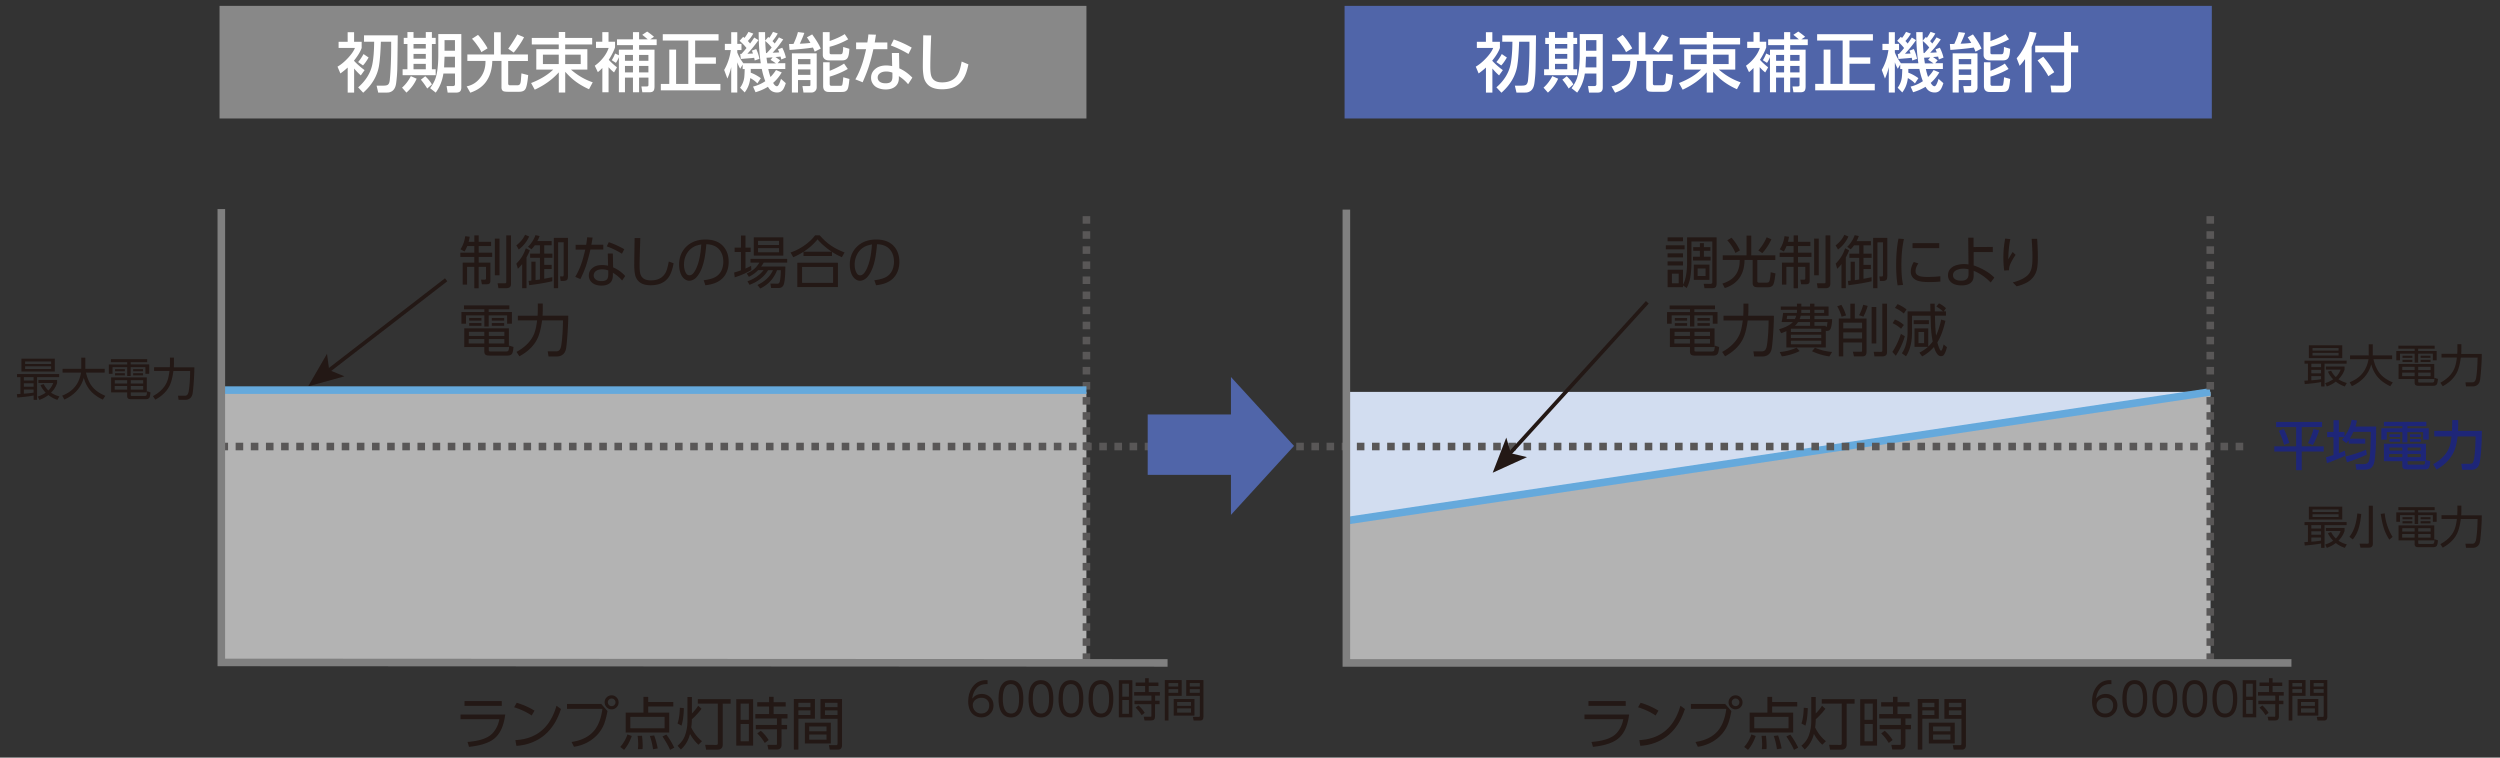<svg xmlns="http://www.w3.org/2000/svg" id="a" viewBox="0 0 660 200"><rect x="0" y="0" width="660" height="200" fill="#333333" stroke="none"/><defs><style>.c{stroke:gray}.c,.d,.e{stroke-width:2px}.c,.d,.e,.g{fill:none}.d{stroke-dasharray:1.99 1.99;stroke:#595757}.e{stroke:#65a9dc}.h{fill:#b3b3b3}.i{fill:#231815}.j{fill:#fff}.k{fill:#1e2678}.l{fill:#5065a9}.g{stroke:#231815}</style></defs><path d="M58.29 103.46h228.52v71.02H58.29z" class="h"/><path d="M354.99 103.46h228.53v71.02H354.99z" style="fill:#d2ddf0"/><path d="m354.99 137.54 228.52-34.08v71.02H354.99v-36.94z" class="h"/><path d="m583.51 103.46-228.52 34.08" class="e"/><path d="M583.51 174.48V55.34M286.82 174.48V55.34" class="d"/><path d="M592.21 117.88H58.26" style="stroke-dasharray:2 2;stroke:#595757;fill:none;stroke-width:2px"/><path d="M121.57 188.63h11.81c-.39 3.16-1.46 5.36-3.22 6.61-1.39.99-3.5 1.63-6.34 1.93l-.39-1.3c2.58-.2 4.51-.73 5.79-1.6.74-.5 1.36-1.24 1.87-2.2.35-.65.59-1.39.74-2.2h-10.25v-1.25Zm1.06-3.54h9.84v1.26h-9.84v-1.26ZM136.42 185.53c1.74.52 3.31 1.22 4.69 2.09l-.75 1.27c-1.32-.89-2.86-1.62-4.63-2.17l.68-1.19Zm-.1 11.36-.26-1.5c2.8-.15 5.1-.98 6.91-2.5 1.42-1.19 2.54-2.81 3.37-4.88.18-.45.37-1.02.58-1.7l1.18.87c-.44 1.29-.91 2.38-1.4 3.25-1.64 2.93-4 4.89-7.09 5.87-1.03.33-2.12.53-3.28.6ZM149.69 185.83h9.03l1.66 1.89c-.24 1.28-.5 2.32-.79 3.13a9.067 9.067 0 0 1-2.64 3.85c-1.49 1.3-3.3 2.12-5.42 2.45l-.64-1.27c2.68-.4 4.68-1.42 6.01-3.05 1.12-1.39 1.83-3.29 2.13-5.69h-9.34v-1.3Zm11.81-2.26c.52 0 .97.21 1.34.62.31.35.47.76.47 1.23 0 .55-.2 1-.61 1.37-.35.32-.76.48-1.23.48-.55 0-1.01-.21-1.37-.62-.32-.35-.48-.77-.48-1.25 0-.53.2-.98.61-1.36.35-.32.77-.48 1.27-.48Zm-.04.84c-.29 0-.53.11-.73.33-.18.19-.26.42-.26.67 0 .3.11.55.34.75.19.17.42.26.67.26.3 0 .55-.11.75-.33.17-.2.26-.42.26-.68 0-.29-.11-.54-.33-.74-.19-.17-.42-.26-.69-.26ZM164.76 197.97l-1.02-.78a9.35 9.35 0 0 0 1.9-3.3l1.15.4c-.51 1.49-1.19 2.72-2.04 3.68Zm12.99-12.64v1.17h-6.62v1.63h5.55v5.26h-11.5v-5.26h4.69v-4.16h1.26v1.35h6.62Zm-2.3 3.92h-9.04v3.02h9.04v-3.02Zm-5.82 8.51-1.22.03c.04-.45.07-.89.07-1.3 0-.7-.05-1.45-.15-2.23l1.16-.02c.12.99.18 1.89.18 2.71 0 .23-.01.5-.04.81Zm4.01-.17-1.24.21c-.16-1.2-.44-2.37-.84-3.51l1.15-.13c.4 1.09.71 2.23.93 3.44Zm4.37-.21-1.11.59c-.43-1-1.1-2.18-2.01-3.54l1.04-.5c.8 1.07 1.49 2.23 2.08 3.46ZM180.54 186.95c-.05 1.98-.26 3.52-.63 4.62l-1.05-.58c.37-.97.57-2.35.62-4.14l1.06.09Zm2.11 2.92v.09c0 .64-.06 1.33-.16 2.07.25.58.62 1.2 1.11 1.85.54.72 1.12 1.31 1.73 1.79l-.94.94c-.88-.8-1.62-1.75-2.22-2.86-.42 1.7-1.23 3.08-2.43 4.12l-.86-1c.93-.78 1.57-1.66 1.93-2.63.45-1.23.67-2.51.67-3.84V184h1.18v4.37c.69-.7 1.24-1.39 1.66-2.05l.89.8c-.3.42-.72.92-1.25 1.49-.52.56-.95.99-1.3 1.27Zm10.24-5.29v1.18h-2.09v10.81c0 .48-.14.83-.42 1.05-.24.19-.54.29-.91.29h-3.06l-.25-1.28 2.84.03c.2 0 .33-.03.4-.09.07-.05.1-.19.1-.42v-10.4h-5.28v-1.18h8.66ZM194.37 184.59h4.46v12.25h-4.46v-12.25Zm3.33 1.16h-2.18v4.27h2.18v-4.27Zm0 5.38h-2.18v4.56h2.18v-4.56Zm8.63 1.39v4.09c0 .84-.42 1.27-1.25 1.27h-2.23l-.25-1.23h2.12c.12.01.21 0 .26-.01.09-.03.13-.12.13-.27v-3.85h-5.59v-1.13h5.59v-1.71h-5.71v-1.16h3.63v-2h-3.12v-1.14h3.12v-1.42h1.2v1.42h3.19v1.14h-3.19v2h3.67v1.16h-1.57v1.71h1.46v1.13h-1.46Zm-5.48.4c.82.71 1.51 1.52 2.08 2.45l-1.02.77c-.39-.61-.71-1.08-.98-1.41-.22-.28-.56-.65-1.01-1.11l.93-.7ZM209.57 184.54h5.57v5.21h-4.36v8.14h-1.21v-13.36Zm4.39 1h-3.19v1.14h3.19v-1.14Zm0 2.01h-3.19v1.21h3.19v-1.21Zm5.38 3.24v5.48h-6.85v-5.48h6.85Zm-1.14.99h-4.57v1.28h4.57v-1.28Zm0 2.13h-4.57v1.37h4.57v-1.37Zm4.1-9.37v12.12c0 .83-.35 1.24-1.05 1.24h-2.2l-.22-1.19h1.85c.13.01.22 0 .27-.03.11-.05.16-.18.16-.38v-6.54h-4.5v-5.21h5.69Zm-1.19 1h-3.32v1.14h3.32v-1.14Zm0 2.01h-3.32v1.21h3.32v-1.21ZM418.28 188.63h11.81c-.39 3.16-1.46 5.36-3.22 6.61-1.39.99-3.5 1.63-6.33 1.93l-.39-1.3c2.58-.2 4.51-.73 5.79-1.6.74-.5 1.36-1.24 1.87-2.2.35-.65.59-1.39.74-2.2H418.3v-1.25Zm1.07-3.54h9.84v1.26h-9.84v-1.26ZM433.13 185.53c1.74.52 3.31 1.22 4.7 2.09l-.75 1.27c-1.32-.89-2.86-1.62-4.63-2.17l.68-1.19Zm-.09 11.36-.26-1.5c2.8-.15 5.11-.98 6.91-2.5 1.42-1.19 2.54-2.81 3.37-4.88.18-.45.37-1.02.58-1.7l1.18.87c-.44 1.29-.91 2.38-1.4 3.25-1.64 2.93-4 4.89-7.09 5.87-1.03.33-2.12.53-3.28.6ZM446.4 185.83h9.03l1.66 1.89c-.24 1.28-.5 2.32-.79 3.13a9.067 9.067 0 0 1-2.64 3.85c-1.49 1.3-3.3 2.12-5.42 2.45l-.64-1.27c2.68-.4 4.68-1.42 6.01-3.05 1.12-1.39 1.83-3.29 2.13-5.69h-9.34v-1.3Zm11.82-2.26c.52 0 .97.21 1.34.62.31.35.47.76.47 1.23 0 .55-.2 1-.61 1.37-.35.32-.76.48-1.23.48-.55 0-1.01-.21-1.37-.62-.32-.35-.48-.77-.48-1.25 0-.53.2-.98.61-1.36.35-.32.77-.48 1.27-.48Zm-.05.84c-.29 0-.53.11-.73.33-.18.19-.26.42-.26.67 0 .3.11.55.34.75.19.17.42.26.67.26.3 0 .55-.11.75-.33.17-.2.26-.42.26-.68 0-.29-.11-.54-.33-.74-.19-.17-.42-.26-.69-.26ZM461.48 197.97l-1.02-.78a9.35 9.35 0 0 0 1.9-3.3l1.15.4c-.51 1.49-1.19 2.72-2.04 3.68Zm12.99-12.64v1.17h-6.62v1.63h5.55v5.26h-11.5v-5.26h4.69v-4.16h1.26v1.35h6.62Zm-2.3 3.92h-9.04v3.02h9.04v-3.02Zm-5.82 8.51-1.22.03c.04-.45.07-.89.07-1.3 0-.7-.05-1.45-.15-2.23l1.16-.02c.12.99.18 1.89.18 2.71 0 .23-.01.5-.04.81Zm4-.17-1.24.21c-.16-1.2-.44-2.37-.84-3.51l1.15-.13c.4 1.09.71 2.23.93 3.44Zm4.37-.21-1.11.59c-.43-1-1.1-2.18-2.01-3.54l1.04-.5c.8 1.07 1.49 2.23 2.08 3.46ZM477.25 186.95c-.05 1.98-.26 3.52-.63 4.62l-1.05-.58c.37-.97.57-2.35.62-4.14l1.06.09Zm2.11 2.92v.09c0 .64-.06 1.33-.16 2.07.25.58.62 1.2 1.11 1.85.54.72 1.12 1.31 1.73 1.79l-.95.94c-.88-.8-1.62-1.75-2.22-2.86-.42 1.7-1.23 3.08-2.43 4.12l-.87-1c.93-.78 1.58-1.66 1.93-2.63.45-1.23.67-2.51.67-3.84V184h1.18v4.37c.69-.7 1.24-1.39 1.66-2.05l.89.8c-.3.42-.72.92-1.25 1.49-.52.56-.95.99-1.3 1.27Zm10.25-5.29v1.18h-2.09v10.81c0 .48-.14.83-.42 1.05-.24.19-.54.29-.91.29h-3.06l-.25-1.28 2.84.03c.2 0 .33-.03.4-.09.07-.05.1-.19.1-.42v-10.4h-5.28v-1.18h8.67ZM491.09 184.59h4.46v12.25h-4.46v-12.25Zm3.32 1.16h-2.18v4.27h2.18v-4.27Zm0 5.38h-2.18v4.56h2.18v-4.56Zm8.63 1.39v4.09c0 .84-.42 1.27-1.25 1.27h-2.23l-.25-1.23h2.12c.12.01.21 0 .26-.01.09-.03.13-.12.13-.27v-3.85h-5.59v-1.13h5.59v-1.71h-5.71v-1.16h3.63v-2h-3.12v-1.14h3.12v-1.42h1.2v1.42h3.19v1.14h-3.19v2h3.67v1.16h-1.57v1.71h1.46v1.13h-1.46Zm-5.47.4c.82.71 1.51 1.52 2.08 2.45l-1.02.77c-.39-.61-.71-1.08-.98-1.41-.22-.28-.56-.65-1.01-1.11l.93-.7ZM506.28 184.54h5.57v5.21h-4.36v8.14h-1.21v-13.36Zm4.4 1h-3.19v1.14h3.19v-1.14Zm0 2.01h-3.19v1.21h3.19v-1.21Zm5.38 3.24v5.48h-6.85v-5.48h6.85Zm-1.15.99h-4.57v1.28h4.57v-1.28Zm0 2.13h-4.57v1.37h4.57v-1.37Zm4.1-9.37v12.12c0 .83-.35 1.24-1.05 1.24h-2.2l-.22-1.19h1.85c.13.01.22 0 .27-.03.11-.05.16-.18.16-.38v-6.54h-4.5v-5.21h5.69Zm-1.19 1h-3.32v1.14h3.32v-1.14Zm0 2.01h-3.32v1.21h3.32v-1.21Z" class="i"/><path d="M57.96 1.55h228.86v29.73H57.96z" style="fill:#888"/><path d="M93.49 18.07v6.38h-1.7v-6.62c-.63.58-1.27 1.1-1.93 1.56l-.76-1.79c.95-.55 1.87-1.32 2.78-2.3.92-.99 1.52-1.87 1.82-2.64h-4.31v-1.63h2.39V8.5h1.7v2.53h2v1.63c-.33.96-1.01 2.08-2.04 3.37.28.31.65.68 1.12 1.11.64.57 1.2 1.03 1.7 1.37l-1.01 1.4c-.73-.65-1.31-1.27-1.77-1.84ZM105 9.31v.41c-.05 4.92-.09 7.89-.13 8.91-.04 1.02-.13 2.14-.29 3.35-.14 1.01-.5 1.71-1.1 2.1-.32.2-.66.32-1.03.35-.22.01-.53.02-.91.02h-1.69l-.43-1.84h1.8c.56 0 .95-.08 1.16-.23.28-.2.46-.62.52-1.25.24-2.39.37-5.43.37-9.11v-1h-2.72c-.09 2.83-.26 4.98-.51 6.45-.46 2.63-1.85 4.97-4.16 7.01l-1.33-1.42c2.04-1.78 3.29-3.81 3.75-6.1.3-1.5.46-3.48.48-5.94H96.1V9.33h8.92Zm-7.69 5.88c-.5.87-.99 1.57-1.48 2.09l-1.29-.9c.49-.55.97-1.26 1.43-2.11l1.34.91ZM110 20.78c-.61 1.39-1.51 2.61-2.7 3.67l-1.16-1.31c.92-.81 1.7-1.83 2.32-3.04l1.54.68Zm-2.44-12.32h1.61v1.53h3.24V8.46h1.61v1.53h1v1.62h-1v6.68h1v1.57h-8.73v-1.57h1.27v-6.68h-.97V9.99h.97V8.46Zm4.85 3.15h-3.24v1.2h3.24v-1.2Zm0 2.63h-3.24v1.26h3.24v-1.26Zm0 2.63h-3.24v1.42h3.24v-1.42Zm-.15 3.26c.78.72 1.37 1.44 1.76 2.16l-1.24 1.08c-.16-.28-.42-.67-.77-1.17-.37-.51-.67-.9-.91-1.16l1.16-.9Zm7.85-.72h-3.05c-.3 1.95-.98 3.63-2.03 5.04l-1.48-1.16c.66-.94 1.13-1.77 1.39-2.51.51-1.48.77-3.57.77-6.26V8.99h6.08v14.09c0 .48-.11.83-.33 1.05-.21.21-.58.32-1.11.32h-2.17l-.28-1.73h1.68c.36 0 .54-.17.54-.51V19.4Zm0-4.43h-2.75l-.12 2.81h2.87v-2.81Zm0-4.38h-2.75v2.79h2.75V10.6ZM123.4 14.37h7.03V8.52h1.77v5.85h7.17v1.73h-5.21v5.92c0 .33.15.49.45.49h2.03a.8.8 0 0 0 .54-.2c.2-.19.32-.66.36-1.42 0-.1.04-.49.09-1.18.01-.08.02-.19.03-.34l1.78.46c-.17 1.93-.41 3.16-.74 3.69-.29.48-.85.71-1.69.71h-2.86c-.69 0-1.14-.07-1.34-.2-.28-.18-.42-.51-.42-.99v-6.95h-2.42c-.07 2.05-.54 3.78-1.44 5.17-.92 1.46-2.38 2.53-4.37 3.21l-.95-1.67c1.29-.27 2.35-.87 3.2-1.81 1.17-1.29 1.76-2.87 1.76-4.74v-.17h-4.79v-1.73Zm1.2-4.13 1.59-1.03c.4.41.87.99 1.39 1.73.56.8.94 1.41 1.13 1.83l-1.64.99c-.15-.41-.5-.99-1.03-1.73-.54-.77-1.02-1.37-1.44-1.79Zm11.96-1.16 1.78.74c-.26.56-.67 1.26-1.23 2.08-.58.86-1.08 1.52-1.5 1.98l-1.44-1.01c.98-1.4 1.78-2.66 2.4-3.78ZM146.03 18.38h-4.45v-5.4h5.93v-1.25h-7.12v-1.72h7.12V8.45h1.7v1.56h7.13v1.72h-7.13v1.25h5.85v5.4h-4.32c1.76 1.53 3.67 2.65 5.74 3.35l-.98 1.83c-1.44-.65-2.71-1.4-3.79-2.24-.84-.65-1.67-1.44-2.49-2.37v5.48h-1.7V19.1c-1.67 1.87-3.78 3.4-6.35 4.58l-.96-1.76c2.44-.95 4.39-2.14 5.84-3.55Zm1.48-3.95h-4.18v2.49h4.18v-2.49Zm5.8 0h-4.1v2.49h4.1v-2.49ZM160.66 17.74v6.62h-1.64v-6.41c-.37.39-.76.76-1.19 1.1l-.81-1.7c.84-.59 1.59-1.3 2.24-2.13.66-.84 1.14-1.69 1.42-2.57h-3.34v-1.64h1.67V8.49h1.64v2.52h1.72v1.51c-.32.94-.87 2.03-1.65 3.27.59.66 1.31 1.32 2.16 1.98l-.77 1.35c-.48-.37-.97-.83-1.45-1.38Zm2.72-3.13v-1.49h3.72v-1.2h-4.21v-1.54h4.21v-1.9h1.62v1.9h2.27c-.55-.48-1.03-.87-1.44-1.19l1.3-.86c.73.5 1.33.96 1.81 1.39l-.99.66h1.69v1.54h-4.64v1.2h4.07v9.7c0 .59-.1.99-.3 1.2-.2.23-.55.34-1.03.34h-1.89l-.24-1.54h1.34c.22 0 .35-.03.42-.09s.1-.18.1-.35v-1.9h-2.47v3.88h-1.62v-3.88h-2.11v3.88h-1.61v-9.27c-.21.55-.47 1.06-.78 1.51l-1.1-.71c.33-.49.62-1.08.89-1.77l1 .48Zm3.72-.11h-2.11v1.56h2.11V14.5Zm0 2.91h-2.11v1.7h2.11v-1.7Zm4.08-2.91h-2.47v1.56h2.47V14.5Zm0 2.91h-2.47v1.7h2.47v-1.7ZM174.97 9.03h14.73v1.67h-6.18v4.46H189v1.67h-5.48v5.32h6.67v1.69h-15.73v-1.69h2.23v-9.06h1.8v9.06h3.22V10.7h-6.74V9.03ZM198.07 20.65c-.04.34-.1.65-.16.93a7.016 7.016 0 0 1-1.31 2.82l-1.22-1.24a5.7 5.7 0 0 0 1.1-2.71c.06-.53.1-1.26.12-2.22h-.54v-1.18l-.64 1.1c-.33-.58-.59-1.15-.78-1.7v7.98h-1.6v-6.72c-.22 1.02-.56 2.03-1.01 3.03l-.85-2.27c.91-1.59 1.5-3.34 1.76-5.25h-1.58v-1.64h1.68V8.5h1.6v3.08h1.11v1.64h-1.11v.62c.35.95.89 1.9 1.61 2.87h4.6c-.37-2.41-.56-5.15-.56-8.22h1.69c0 .73.02 1.47.03 2.23l.81-.96c.1.09.2.17.27.24.36-.51.69-1.04.98-1.59l1.26.43c-.38.69-.84 1.36-1.39 2.01.2.2.39.42.58.64.45-.6.82-1.14 1.12-1.62l1.13.54c-.77 1.1-1.31 1.83-1.62 2.19-.08.1-.28.32-.59.66-.13.15-.33.37-.59.67l.23-.02c.65-.02 1.15-.05 1.51-.08-.09-.25-.2-.53-.33-.81l1.14-.42c.44.86.76 1.73.96 2.61l-1.22.49c-.09-.35-.15-.61-.2-.77-.19.03-.64.07-1.35.13.24.14.66.43 1.24.86l-.66.77h2.03v1.52h-4.49c.15.76.35 1.46.58 2.11.55-.55 1.03-1.16 1.46-1.83l1.51.63c-.63 1.08-1.39 2-2.27 2.76.34.59.67.89 1 .89s.69-.65 1.07-1.95l1.27 1.13c-.18.59-.37 1.08-.58 1.45-.37.68-.94 1.02-1.69 1.02-.86 0-1.54-.3-2.03-.9a4.56 4.56 0 0 1-.41-.61c-1.02.62-2.11 1.1-3.28 1.44l-.66-1.49c1.17-.28 2.25-.76 3.24-1.43-.36-.89-.67-1.97-.93-3.23h-2.91v.99c.93.34 1.81.83 2.66 1.45l-.92 1.39c-.45-.51-1.08-.99-1.87-1.42Zm-.99-7.97c-.53-.68-1.14-1.31-1.83-1.9l.95-1.05c.13.1.25.2.35.27.37-.46.71-.99 1.05-1.59l1.27.46c-.42.74-.9 1.39-1.44 1.95.23.23.42.46.59.68.4-.54.77-1.07 1.1-1.59l1.11.68c-.8 1.17-1.77 2.37-2.92 3.6.65-.02 1.14-.04 1.48-.06-.08-.24-.18-.49-.3-.76l1.15-.42c.37.74.65 1.6.86 2.58l-1.26.44c-.04-.24-.08-.48-.13-.72-.34.05-.84.1-1.52.15-.64.05-1.3.11-2 .17l-.18-1.34h.33c.52-.56.97-1.08 1.35-1.56Zm5.36 1.32c.45-.47.88-.95 1.28-1.45-.4-.53-.96-1.11-1.69-1.73.02 1.01.09 2.08.2 3.19h.22Zm2.38 2.72c-.58-.42-1.05-.72-1.41-.91l.56-.67-.66.05-.66.04c-.12 0-.21.01-.29.02.07.58.14 1.07.21 1.48h2.27ZM214.61 12.55c-.59.1-1.46.21-2.61.33-1.48.15-2.66.25-3.56.3l-.13-1.56h.35l.75-.02h.07c.58-1.24.97-2.29 1.17-3.14l1.7.22c-.2.6-.53 1.4-.98 2.38l-.22.48c.95-.03 1.88-.1 2.8-.21-.25-.45-.56-.94-.93-1.47l1.39-.78c1.12 1.53 1.87 2.78 2.26 3.75l-1.59.81c-.11-.31-.27-.68-.47-1.1Zm-5.55 1.53h6.55v8.94c0 .43-.14.77-.41 1.02-.26.25-.56.38-.9.38h-2.19l-.26-1.69h1.74c.24 0 .36-.1.36-.29v-1.31h-3.28v3.29h-1.61V14.08Zm4.89 1.51h-3.28v1.38h3.28v-1.38Zm0 2.73h-3.28v1.45h3.28v-1.45Zm5.08-9.86v2.37c1.72-.61 3.05-1.22 3.98-1.83l.92 1.38c-1.63.9-3.27 1.56-4.91 1.98v1.57c0 .27.15.4.46.4h2.35c.25 0 .43-.06.51-.18.15-.2.24-.79.26-1.75l1.63.49c-.05 1.11-.19 1.87-.41 2.29-.26.5-.74.76-1.43.76h-3.56c-.48 0-.86-.11-1.13-.34-.32-.27-.48-.64-.48-1.1V8.49h1.8Zm-1.73 7.97h1.73v2.27c.49-.19 1.12-.46 1.87-.83.8-.39 1.44-.75 1.93-1.09l.99 1.43c-1.39.8-2.98 1.48-4.78 2.03v1.91c0 .34.16.51.47.51h2.32c.23 0 .38-.05.46-.14.12-.14.22-.79.32-1.94l.02-.19 1.62.46c-.12 1.29-.26 2.16-.43 2.58-.14.34-.39.59-.74.73-.2.08-.51.12-.93.12h-3.36c-.98 0-1.48-.52-1.48-1.56v-6.3ZM230.92 11.21h3.34v1.78h-3.69a52.67 52.67 0 0 1-1.11 4.26c-.33 1.11-.9 2.6-1.72 4.47l-1.93-.77c.76-1.31 1.41-2.81 1.94-4.49.25-.79.55-1.95.9-3.47h-2.64v-1.78h2.97c.13-.77.22-1.48.27-2.12l2 .07c-.13.88-.24 1.56-.32 2.04Zm6.43 2.77.07 4.06c1.25.56 2.39 1.38 3.44 2.46l-1.12 1.74c-.68-.83-1.49-1.54-2.44-2.14v.54c0 .96-.33 1.7-.97 2.22-.62.5-1.45.76-2.5.76-.79 0-1.5-.14-2.13-.43-.52-.23-.94-.58-1.25-1.04-.33-.48-.49-1.01-.49-1.61 0-1.06.47-1.91 1.4-2.56.68-.46 1.55-.7 2.62-.7.48 0 .99.06 1.55.17l-.08-3.46h1.89Zm-1.76 5.2c-.53-.2-1.07-.3-1.61-.3-.84 0-1.47.22-1.9.66-.25.25-.37.57-.37.94s.13.69.38.95c.37.38.95.56 1.73.56s1.25-.19 1.51-.57c.18-.25.27-.65.27-1.2v-1.04Zm5.1-6.62-.85 1.69c-1.57-.94-3.13-1.68-4.67-2.24l.79-1.59c1.59.55 3.17 1.26 4.74 2.15ZM243.72 9.33l2.11.02c-.15 3.64-.23 6.41-.23 8.31 0 1.16.1 1.99.29 2.5.39 1.06 1.33 1.59 2.81 1.59 2.12 0 3.58-.84 4.37-2.52.29-.61.56-1.61.81-2.98l1.78.74c-.33 1.7-.8 3.01-1.41 3.94-.58.87-1.28 1.51-2.1 1.93-.94.48-2.09.71-3.47.71-1.8 0-3.11-.47-3.92-1.42-.46-.54-.77-1.17-.9-1.88-.15-.8-.23-1.69-.23-2.67 0-.87.02-2.39.05-4.55.02-.76.03-2 .05-3.72Z" class="j"/><path d="M354.97 1.55h228.95v29.73H354.97z" class="l"/><path d="M393.99 18.07v6.38h-1.7v-6.62c-.63.58-1.27 1.1-1.93 1.56l-.76-1.79c.95-.55 1.87-1.32 2.78-2.3.92-.99 1.52-1.87 1.82-2.64h-4.31v-1.63h2.39V8.5h1.7v2.53h2v1.63c-.33.96-1.01 2.08-2.04 3.37.28.31.65.68 1.12 1.11.64.57 1.2 1.03 1.7 1.37l-1.01 1.4c-.72-.65-1.31-1.27-1.77-1.84Zm11.51-8.76v.41c-.05 4.92-.09 7.89-.13 8.91-.04 1.02-.13 2.14-.29 3.35-.14 1.01-.5 1.71-1.1 2.1-.32.2-.66.32-1.03.35-.22.01-.53.02-.91.02h-1.69l-.43-1.84h1.8c.56 0 .95-.08 1.16-.23.28-.2.46-.62.52-1.25.24-2.39.37-5.43.37-9.11v-1h-2.72c-.09 2.83-.26 4.98-.51 6.45-.46 2.63-1.85 4.97-4.16 7.01l-1.33-1.42c2.04-1.78 3.29-3.81 3.75-6.1.3-1.5.46-3.48.48-5.94h-2.68V9.33h8.92Zm-7.69 5.88c-.5.87-.99 1.57-1.48 2.09l-1.29-.9c.49-.55.97-1.26 1.43-2.11l1.34.91ZM411.35 20.78c-.61 1.39-1.51 2.61-2.7 3.67l-1.16-1.31c.92-.81 1.7-1.83 2.32-3.04l1.54.68Zm-2.44-12.32h1.61v1.53h3.24V8.46h1.61v1.53h1v1.62h-1v6.68h1v1.57h-8.73v-1.57h1.27v-6.68h-.97V9.99h.97V8.46Zm4.85 3.15h-3.24v1.2h3.24v-1.2Zm0 2.63h-3.24v1.26h3.24v-1.26Zm0 2.63h-3.24v1.42h3.24v-1.42Zm-.15 3.26c.78.72 1.37 1.44 1.76 2.16l-1.24 1.08c-.16-.28-.42-.67-.77-1.17-.37-.51-.67-.9-.91-1.16l1.16-.9Zm7.84-.72h-3.05c-.3 1.95-.98 3.63-2.03 5.04l-1.48-1.16c.66-.94 1.13-1.77 1.39-2.51.51-1.48.77-3.57.77-6.26V8.99h6.08v14.09c0 .48-.11.83-.33 1.05-.21.21-.58.32-1.11.32h-2.18l-.28-1.73h1.68c.36 0 .54-.17.54-.51V19.4Zm0-4.43h-2.75l-.12 2.81h2.87v-2.81Zm0-4.38h-2.75v2.79h2.75V10.6ZM425.6 14.37h7.03V8.52h1.77v5.85h7.17v1.73h-5.21v5.92c0 .33.15.49.45.49h2.03a.8.8 0 0 0 .54-.2c.2-.19.32-.66.36-1.42 0-.1.04-.49.09-1.18.01-.08.02-.19.03-.34l1.79.46c-.17 1.93-.41 3.16-.74 3.69-.29.48-.85.71-1.68.71h-2.86c-.69 0-1.14-.07-1.34-.2-.28-.18-.42-.51-.42-.99v-6.95h-2.42c-.07 2.05-.54 3.78-1.44 5.17-.92 1.46-2.38 2.53-4.37 3.21l-.95-1.67c1.29-.27 2.35-.87 3.2-1.81 1.17-1.29 1.76-2.87 1.76-4.74v-.17h-4.79v-1.73Zm1.2-4.13 1.58-1.03c.4.41.87.99 1.39 1.73.56.8.94 1.41 1.13 1.83l-1.64.99c-.16-.41-.5-.99-1.03-1.73-.54-.77-1.02-1.37-1.44-1.79Zm11.96-1.16 1.78.74c-.26.56-.67 1.26-1.23 2.08-.58.86-1.08 1.52-1.5 1.98l-1.44-1.01c.98-1.4 1.78-2.66 2.4-3.78ZM449.08 18.38h-4.45v-5.4h5.93v-1.25h-7.12v-1.72h7.12V8.45h1.7v1.56h7.13v1.72h-7.13v1.25h5.85v5.4h-4.32c1.76 1.53 3.67 2.65 5.74 3.35l-.98 1.83c-1.44-.65-2.71-1.4-3.79-2.24-.84-.65-1.67-1.44-2.49-2.37v5.48h-1.7V19.1c-1.67 1.87-3.78 3.4-6.35 4.58l-.96-1.76c2.44-.95 4.39-2.14 5.83-3.55Zm1.48-3.95h-4.18v2.49h4.18v-2.49Zm5.8 0h-4.1v2.49h4.1v-2.49ZM464.56 17.74v6.62h-1.63v-6.41c-.37.39-.76.76-1.19 1.1l-.8-1.7c.84-.59 1.59-1.3 2.24-2.13.66-.84 1.14-1.69 1.42-2.57h-3.34v-1.64h1.67V8.49h1.63v2.52h1.72v1.51c-.32.94-.87 2.03-1.65 3.27.59.66 1.31 1.32 2.16 1.98l-.77 1.35c-.48-.37-.97-.83-1.45-1.38Zm2.72-3.13v-1.49H471v-1.2h-4.21v-1.54H471v-1.9h1.62v1.9h2.27c-.55-.48-1.04-.87-1.44-1.19l1.3-.86c.72.5 1.33.96 1.81 1.39l-.99.66h1.68v1.54h-4.64v1.2h4.07v9.7c0 .59-.1.99-.3 1.2-.21.23-.55.34-1.03.34h-1.89l-.24-1.54h1.34c.22 0 .35-.03.42-.09s.1-.18.1-.35v-1.9h-2.47v3.88h-1.62v-3.88h-2.11v3.88h-1.61v-9.27c-.21.55-.47 1.06-.78 1.51l-1.1-.71c.33-.49.62-1.08.89-1.77l1 .48Zm3.72-.11h-2.11v1.56H471V14.5Zm0 2.91h-2.11v1.7H471v-1.7Zm4.08-2.91h-2.47v1.56h2.47V14.5Zm0 2.91h-2.47v1.7h2.47v-1.7ZM479.72 9.03h14.73v1.67h-6.18v4.46h5.48v1.67h-5.48v5.32h6.67v1.69h-15.73v-1.69h2.23v-9.06h1.8v9.06h3.22V10.7h-6.74V9.03ZM503.67 20.65c-.04.34-.1.65-.16.93a7.016 7.016 0 0 1-1.31 2.82l-1.22-1.24a5.7 5.7 0 0 0 1.1-2.71c.06-.53.1-1.26.12-2.22h-.54v-1.18l-.64 1.1c-.33-.58-.59-1.15-.78-1.7v7.98h-1.6v-6.72c-.22 1.02-.56 2.03-1.01 3.03l-.85-2.27c.91-1.59 1.5-3.34 1.76-5.25h-1.58v-1.64h1.68V8.5h1.6v3.08h1.11v1.64h-1.11v.62c.35.95.89 1.9 1.61 2.87h4.6c-.37-2.41-.56-5.15-.56-8.22h1.69c0 .73.02 1.47.03 2.23l.81-.96c.11.09.2.17.27.24.36-.51.69-1.04.98-1.59l1.26.43c-.38.69-.84 1.36-1.39 2.01.2.2.39.42.58.64.45-.6.82-1.14 1.12-1.62l1.13.54c-.77 1.1-1.31 1.83-1.62 2.19-.08.1-.28.32-.59.66-.13.15-.33.37-.59.67l.23-.02c.65-.02 1.15-.05 1.51-.08-.09-.25-.21-.53-.33-.81l1.14-.42c.44.86.76 1.73.96 2.61l-1.22.49c-.09-.35-.15-.61-.2-.77-.19.03-.64.07-1.35.13.24.14.66.43 1.24.86l-.66.77h2.03v1.52h-4.49c.16.76.35 1.46.58 2.11.55-.55 1.04-1.16 1.46-1.83l1.51.63c-.63 1.08-1.39 2-2.27 2.76.34.59.67.89 1 .89s.69-.65 1.07-1.95l1.27 1.13c-.18.59-.37 1.08-.58 1.45-.37.68-.93 1.02-1.69 1.02-.86 0-1.54-.3-2.03-.9a4.56 4.56 0 0 1-.41-.61c-1.02.62-2.11 1.1-3.28 1.44l-.66-1.49c1.17-.28 2.25-.76 3.24-1.43-.36-.89-.67-1.97-.93-3.23h-2.91v.99c.93.34 1.81.83 2.66 1.45l-.92 1.39c-.45-.51-1.08-.99-1.87-1.42Zm-.99-7.97c-.53-.68-1.14-1.31-1.83-1.9l.95-1.05c.13.1.25.2.35.27.37-.46.71-.99 1.05-1.59l1.27.46c-.42.74-.9 1.39-1.44 1.95.23.23.42.46.59.68.4-.54.77-1.07 1.1-1.59l1.11.68c-.8 1.17-1.77 2.37-2.92 3.6.65-.02 1.14-.04 1.48-.06-.08-.24-.18-.49-.3-.76l1.15-.42c.37.74.65 1.6.86 2.58l-1.26.44c-.04-.24-.08-.48-.13-.72-.34.05-.84.1-1.52.15-.64.05-1.3.11-2 .17l-.18-1.34h.33c.52-.56.97-1.08 1.35-1.56Zm5.36 1.32c.45-.47.88-.95 1.28-1.45-.4-.53-.96-1.11-1.69-1.73.02 1.01.09 2.08.2 3.19h.21Zm2.38 2.72c-.58-.42-1.05-.72-1.41-.91l.56-.67-.66.05-.66.04c-.12 0-.21.01-.29.02.07.58.14 1.07.21 1.48h2.27ZM521.06 12.55c-.59.1-1.46.21-2.61.33-1.48.15-2.66.25-3.56.3l-.13-1.56h.35l.75-.02h.07c.58-1.24.97-2.29 1.17-3.14l1.7.22c-.2.6-.53 1.4-.98 2.38l-.22.48c.95-.03 1.88-.1 2.8-.21-.25-.45-.56-.94-.93-1.47l1.39-.78c1.12 1.53 1.87 2.78 2.26 3.75l-1.59.81c-.11-.31-.27-.68-.47-1.1Zm-5.55 1.53h6.55v8.94c0 .43-.14.77-.41 1.02-.26.25-.56.38-.91.38h-2.19l-.26-1.69h1.74c.24 0 .36-.1.36-.29v-1.31h-3.28v3.29h-1.61V14.08Zm4.89 1.51h-3.28v1.38h3.28v-1.38Zm0 2.73h-3.28v1.45h3.28v-1.45Zm5.08-9.86v2.37c1.72-.61 3.05-1.22 3.98-1.83l.92 1.38c-1.63.9-3.27 1.56-4.91 1.98v1.57c0 .27.15.4.46.4h2.35c.25 0 .43-.06.51-.18.16-.2.24-.79.26-1.75l1.63.49c-.05 1.11-.19 1.87-.41 2.29-.26.5-.74.76-1.43.76h-3.56c-.48 0-.86-.11-1.13-.34-.32-.27-.48-.64-.48-1.1V8.49h1.8Zm-1.73 7.97h1.73v2.27c.49-.19 1.12-.46 1.87-.83.8-.39 1.45-.75 1.93-1.09l.99 1.43c-1.39.8-2.98 1.48-4.78 2.03v1.91c0 .34.16.51.47.51h2.32c.23 0 .38-.05.46-.14.12-.14.22-.79.32-1.94l.02-.19 1.62.46c-.12 1.29-.26 2.16-.43 2.58-.14.34-.39.59-.74.73-.21.08-.51.12-.93.12h-3.36c-.98 0-1.48-.52-1.48-1.56v-6.3ZM534.61 15.59c-.48.68-.95 1.28-1.43 1.78l-.78-2c.79-.89 1.49-1.95 2.09-3.17.63-1.29 1.07-2.56 1.32-3.82l1.83.28c-.33 1.27-.76 2.5-1.29 3.71v12.02h-1.74v-8.81Zm10.3-7.14h1.83v3.61h1.91v1.75h-1.91v8.77c0 .63-.16 1.09-.48 1.39-.32.29-.83.43-1.54.43h-3.15l-.23-1.82 3.15.06c.29 0 .44-.16.44-.49v-8.34h-7.64v-1.75h7.64V8.45Zm-5.5 6.52a28.29 28.29 0 0 1 2.91 4.09l-1.55 1.05c-.85-1.51-1.8-2.89-2.86-4.15l1.5-.99Z" class="j"/><path d="M260.73 180.61c-.13 0-.25-.01-.36-.01-1.01 0-1.83.33-2.46.98-.7.73-1.12 1.69-1.25 2.86.66-.82 1.51-1.24 2.54-1.24.86 0 1.57.27 2.16.81.62.57.93 1.31.93 2.21s-.31 1.67-.93 2.27c-.62.61-1.38.91-2.29.91-.68 0-1.31-.19-1.88-.56-.56-.37-.97-.9-1.24-1.59-.23-.62-.35-1.32-.35-2.1 0-1.39.34-2.59 1.01-3.6.9-1.33 2.13-2 3.71-2 .11 0 .24 0 .39.02v1.03Zm-1.64 3.6c-.55 0-1.04.15-1.48.46-.54.38-.8.88-.8 1.51 0 .38.09.74.28 1.07.18.32.41.58.71.77.37.23.78.35 1.23.35.62 0 1.13-.19 1.53-.57.4-.39.6-.92.6-1.59 0-.56-.17-1.03-.52-1.39-.39-.41-.91-.61-1.55-.61ZM266.89 179.56c.64 0 1.22.17 1.72.52 1.04.7 1.56 2.18 1.56 4.42 0 1.64-.28 2.86-.84 3.67-.57.82-1.39 1.24-2.47 1.24-.62 0-1.18-.17-1.69-.52-1.04-.71-1.56-2.18-1.56-4.41 0-1.64.28-2.87.84-3.69.57-.82 1.38-1.24 2.44-1.24Zm0 1.03c-1.43 0-2.15 1.29-2.15 3.86s.73 3.93 2.18 3.93 2.12-1.3 2.12-3.89-.72-3.89-2.15-3.89ZM274.81 179.56c.64 0 1.22.17 1.72.52 1.04.7 1.56 2.18 1.56 4.42 0 1.64-.28 2.86-.84 3.67-.57.82-1.39 1.24-2.47 1.24-.62 0-1.18-.17-1.69-.52-1.04-.71-1.56-2.18-1.56-4.41 0-1.64.28-2.87.84-3.69.57-.82 1.38-1.24 2.44-1.24Zm0 1.03c-1.43 0-2.15 1.29-2.15 3.86s.73 3.93 2.18 3.93 2.12-1.3 2.12-3.89-.72-3.89-2.15-3.89ZM282.73 179.56c.64 0 1.22.17 1.72.52 1.04.7 1.56 2.18 1.56 4.42 0 1.64-.28 2.86-.84 3.67-.57.82-1.39 1.24-2.47 1.24-.62 0-1.18-.17-1.69-.52-1.04-.71-1.56-2.18-1.56-4.41 0-1.64.28-2.87.84-3.69.57-.82 1.38-1.24 2.44-1.24Zm0 1.03c-1.43 0-2.15 1.29-2.15 3.86s.73 3.93 2.18 3.93 2.12-1.3 2.12-3.89-.72-3.89-2.15-3.89ZM290.65 179.56c.64 0 1.22.17 1.72.52 1.04.7 1.56 2.18 1.56 4.42 0 1.64-.28 2.86-.84 3.67-.57.82-1.39 1.24-2.47 1.24-.62 0-1.18-.17-1.69-.52-1.04-.71-1.56-2.18-1.56-4.41 0-1.64.28-2.87.84-3.69.57-.82 1.38-1.24 2.44-1.24Zm0 1.03c-1.43 0-2.15 1.29-2.15 3.86s.73 3.93 2.18 3.93 2.12-1.3 2.12-3.89-.72-3.89-2.15-3.89ZM295.37 179.57h3.57v9.8h-3.57v-9.8Zm2.66.93h-1.75v3.42h1.75v-3.42Zm0 4.3h-1.75v3.64h1.75v-3.64Zm6.9 1.11v3.28c0 .68-.33 1.01-1 1.01h-1.78l-.2-.98h1.7c.1.01.17 0 .21-.01.07-.03.11-.1.11-.22v-3.08h-4.47V185h4.47v-1.37h-4.56v-.93h2.9v-1.6h-2.5v-.91h2.5v-1.14h.96v1.14h2.55v.91h-2.55v1.6h2.94v.93h-1.26V185h1.17v.91h-1.17Zm-4.38.32c.66.57 1.21 1.22 1.66 1.96l-.81.62c-.31-.49-.57-.87-.79-1.13-.18-.22-.45-.52-.81-.88l.74-.56ZM307.52 179.53h4.45v4.17h-3.49v6.52h-.97v-10.69Zm3.52.8h-2.55v.91h2.55v-.91Zm0 1.6h-2.55v.97h2.55v-.97Zm4.3 2.6v4.38h-5.48v-4.38h5.48Zm-.91.79h-3.66v1.02h3.66v-1.02Zm0 1.7h-3.66v1.1h3.66v-1.1Zm3.28-7.49v9.7c0 .66-.28.99-.84.99h-1.76l-.18-.96h1.48c.1.01.17 0 .22-.02.09-.04.13-.14.13-.3v-5.23h-3.6v-4.17h4.55Zm-.96.8h-2.65v.91h2.65v-.91Zm0 1.6h-2.65v.97h2.65v-.97Z" class="i"/><path d="M600.9 111.39h12.13v1.35h-5.37v5.09h5.8v1.38h-5.8v4.93h-1.48v-4.93h-5.77v-1.38h5.77v-5.09h-5.28v-1.35Zm2 1.84c.44.73.93 1.97 1.49 3.72l-1.39.48c-.37-1.29-.84-2.53-1.4-3.73l1.31-.46Zm9.36.4c-.52 1.59-1.07 2.88-1.66 3.88l-1.31-.53c.58-1.05 1.08-2.29 1.49-3.73l1.48.38ZM620.07 116.22c-.16.23-.38.49-.64.78l-1.16-.92c.2-.21.39-.44.57-.67h-1.38v4.22c.42-.16.94-.37 1.57-.63l.22 1.25c-.56.28-1.41.66-2.56 1.12-1.07.44-1.86.74-2.39.91l-.22-1.57c.56-.15 1.21-.34 1.96-.58v-4.73h-1.67v-1.37h1.67v-3.1h1.42v3.1h1.5v1.2c.99-1.34 1.62-2.82 1.89-4.42l1.39.21c-.1.55-.23 1.08-.4 1.59h5.46v1.15c0 3.74-.15 6.42-.44 8.05-.16.88-.49 1.47-.98 1.8-.42.26-1.02.4-1.82.4h-1.97l-.25-1.48h1.95c.51 0 .86-.06 1.05-.17.31-.17.51-.49.62-.96.21-.9.32-2.01.34-3.34l.08-3.62v-.43h-4.59s-.03.06-.05.11c-.25.56-.55 1.12-.91 1.68h4.09v1.32h-4.36v-.94Zm-.47 5.82-.42-1.52c1.97-.49 3.79-1.09 5.46-1.8l.21 1.29c-1.64.79-3.39 1.47-5.25 2.03ZM640.56 111.35v1.16h-5v.56h5.63v3.01h-1.48v-2h-4.16v2.72h-1.32v-2.72h-4.12v2h-1.44v-3.01h5.56v-.56h-4.89v-1.16h11.21Zm-.09 10.1 1.13.31c-.06.78-.16 1.31-.29 1.58-.19.39-.5.59-.94.59h-4.82c-.49 0-.83-.06-1.02-.18-.22-.14-.33-.39-.33-.77v-1.22h-4.85v-4.62h11.11v4.31Zm-6.25-1.6h-3.48v.83h3.48v-.83Zm0-1.7h-3.41v.79h3.41v-.79Zm-3.39-3.5h2.82v.71h-2.82v-.71Zm0 1.23h2.82v.76h-2.82v-.76Zm8.25 2.27h-3.48v.79h3.48v-.79Zm0 1.7h-3.48v.83h3.48v-.83Zm1.15 1.91h-4.63v.5c0 .17.02.28.05.33s.13.07.29.07h3.75c.2 0 .32-.03.38-.1.09-.09.14-.36.17-.79Zm-4-7.11h2.87v.71h-2.87v-.71Zm0 1.23h2.87v.76h-2.87v-.76ZM647.19 115.23h-4.55v-1.48h4.68c.04-.62.06-1.23.06-1.85v-1h1.59v1.07c0 .72-.02 1.31-.05 1.78h6.3c-.02 2.24-.09 4.14-.23 5.71-.12 1.43-.28 2.45-.46 3.05-.17.54-.44.93-.81 1.17-.36.23-.73.35-1.13.35h-2.58l-.25-1.59h2.34c.34 0 .59-.11.74-.32.13-.2.25-.6.35-1.21.11-.69.2-1.63.27-2.8.06-.98.09-1.8.09-2.45v-.43h-4.74c-.16 1.39-.41 2.52-.72 3.38-.82 2.22-2.44 4.01-4.85 5.37l-.9-1.42c2.17-1.2 3.6-2.7 4.29-4.51.24-.64.44-1.58.58-2.82Z" class="k"/><path d="M612.76 100.86c-.94.2-2.38.38-4.3.54l-.12-.9c.12 0 .42-.02.9-.05h.05v-4.44h-.9v-.8h11.12v.8h-5.83v6.01h-.91v-1.16Zm-3.22-9.71h8.82v3.4h-8.82v-3.4Zm3.22 4.87h-2.57v.91h2.57v-.91Zm0 1.63h-2.57v.91h2.57v-.91Zm0 2.45v-.81h-2.57v1.11c.96-.07 1.82-.16 2.57-.29Zm4.62-8.21h-6.87v.67h6.87v-.67Zm0 1.26h-6.87v.71h6.87v-.71Zm-.02 6.98c.64.43 1.38.76 2.2.98l-.53.92a7.94 7.94 0 0 1-2.38-1.28c-.66.52-1.45.95-2.37 1.28l-.43-.88c.79-.25 1.49-.59 2.1-1.02-.61-.62-1.07-1.29-1.37-2.01l.84-.26c.31.63.72 1.19 1.23 1.69.56-.54.99-1.2 1.28-1.98h-3.91v-.8h4.94v.81c-.31.94-.84 1.79-1.61 2.55ZM625.34 93.83v-2.94h1.07v2.94h5.12v1h-4.94c.37 1.58.93 2.83 1.68 3.74.8.98 1.94 1.77 3.43 2.39l-.67 1c-1.6-.75-2.83-1.71-3.67-2.87-.59-.8-1.04-1.77-1.35-2.89-.72 2.6-2.42 4.51-5.12 5.74l-.58-1.03c1.54-.61 2.72-1.46 3.55-2.58.71-.95 1.19-2.12 1.43-3.51h-4.88v-1h4.95ZM642.75 91.26v.81h-4.36v.59h4.89v2.47h-1.01v-1.76h-3.88v2.35h-.92v-2.35h-3.87v1.76h-.98v-2.47h4.85v-.59h-4.3v-.81h9.58Zm-4.34 8.8v.56c0 .16.02.26.06.3.05.05.15.07.32.07h3.25c.3 0 .48-.08.54-.24.07-.17.11-.51.13-1.01l.91.3c-.06.7-.15 1.16-.28 1.38-.17.29-.49.43-.97.43h-3.84c-.39 0-.66-.06-.81-.18-.18-.14-.26-.36-.26-.68v-.94h-4.24V96.1h9.43v3.95h-4.25Zm-.95-1.7h-3.29v.94h3.29v-.94Zm0-1.53h-3.26v.87h3.26v-.87Zm-3.2-2.92h2.6v.56h-2.6v-.56Zm0 1.08h2.6v.57h-2.6v-.57Zm7.43 1.84h-3.28v.87h3.28v-.87Zm0 1.53h-3.28v.94h3.28v-.94Zm-2.65-4.45h2.61v.56h-2.61v-.56Zm0 1.08h2.61v.57h-2.61v-.57ZM648.71 93.43c.03-.41.04-.82.04-1.25v-1.31h1.05v1.35c0 .38-.01.79-.04 1.21h5.43c0 1.36-.08 2.96-.23 4.8-.1 1.25-.2 2.06-.3 2.41-.15.51-.43.89-.84 1.12-.29.17-.62.25-.97.25h-1.82l-.16-1.07h1.73c.39 0 .66-.12.82-.39.14-.23.25-.53.3-.91.21-1.42.34-3.16.36-5.24h-4.42c-.2 1.47-.48 2.64-.84 3.52-.69 1.64-2 2.99-3.94 4.05l-.62-.93c1.75-.96 2.96-2.15 3.62-3.58.34-.74.59-1.76.74-3.07h-4.06v-.99h4.15ZM8.87 104.41c-.94.2-2.38.38-4.3.54l-.12-.9c.12 0 .42-.02.9-.05h.05v-4.44h-.9v-.8h11.12v.8H9.79v6.01h-.91v-1.16Zm-3.22-9.72h8.82v3.4H5.65v-3.4Zm3.22 4.87H6.3v.91h2.57v-.91Zm0 1.63H6.3v.91h2.57v-.91Zm0 2.45v-.81H6.3v1.11c.96-.07 1.82-.16 2.57-.29Zm4.63-8.21H6.63v.67h6.87v-.67Zm0 1.27H6.63v.71h6.87v-.71Zm-.02 6.97c.64.43 1.38.76 2.2.98l-.53.92a7.94 7.94 0 0 1-2.38-1.28c-.66.52-1.45.95-2.37 1.28l-.43-.88c.79-.25 1.49-.59 2.1-1.02-.61-.62-1.07-1.29-1.37-2.01l.84-.26c.31.63.72 1.19 1.23 1.69.56-.54.99-1.2 1.28-1.98h-3.91v-.8h4.94v.81c-.31.94-.84 1.79-1.61 2.55ZM21.45 97.37v-2.94h1.07v2.94h5.12v1H22.7c.37 1.58.93 2.83 1.68 3.74.8.98 1.94 1.77 3.43 2.39l-.67 1c-1.6-.75-2.83-1.71-3.67-2.87-.59-.8-1.04-1.77-1.35-2.89-.72 2.6-2.42 4.51-5.12 5.74l-.58-1.03c1.54-.61 2.72-1.46 3.55-2.58.71-.95 1.19-2.12 1.43-3.51h-4.88v-1h4.95ZM38.86 94.81v.81H34.5v.59h4.89v2.47h-1.01v-1.76H34.5v2.35h-.92v-2.35h-3.87v1.76h-.98v-2.47h4.85v-.59h-4.3v-.81h9.58Zm-4.34 8.79v.56c0 .16.02.26.06.3.05.05.15.07.32.07h3.25c.3 0 .48-.08.54-.24.07-.17.11-.51.13-1.01l.91.3c-.06.7-.15 1.16-.28 1.38-.17.29-.49.43-.97.43h-3.84c-.39 0-.66-.06-.81-.18-.18-.14-.26-.36-.26-.68v-.94h-4.24v-3.95h9.43v3.95h-4.25Zm-.95-1.69h-3.29v.94h3.29v-.94Zm0-1.53h-3.26v.87h3.26v-.87Zm-3.2-2.93h2.6v.56h-2.6v-.56Zm0 1.08h2.6v.57h-2.6v-.57Zm7.43 1.85h-3.28v.87h3.28v-.87Zm0 1.53h-3.28v.94h3.28v-.94Zm-2.65-4.46h2.61v.56h-2.61v-.56Zm0 1.08h2.61v.57h-2.61v-.57ZM44.83 96.97c.03-.41.04-.82.04-1.25v-1.31h1.05v1.35c0 .38-.01.79-.04 1.21h5.43c0 1.36-.08 2.96-.23 4.8-.1 1.25-.2 2.06-.3 2.41-.15.51-.43.89-.84 1.12-.29.17-.62.25-.97.25h-1.82l-.16-1.07h1.73c.39 0 .66-.12.82-.39.14-.23.25-.53.3-.91.21-1.42.34-3.16.36-5.24h-4.42c-.2 1.47-.48 2.64-.84 3.52-.69 1.64-2 2.99-3.94 4.05l-.62-.93c1.75-.96 2.96-2.15 3.62-3.58.34-.74.59-1.76.74-3.07h-4.06v-.99h4.15ZM612.76 143.48c-.94.2-2.38.38-4.3.54l-.12-.9c.12 0 .42-.02.9-.05h.05v-4.44h-.9v-.8h11.12v.8h-5.83v6.01h-.91v-1.16Zm-3.22-9.72h8.82v3.4h-8.82v-3.4Zm3.22 4.87h-2.57v.91h2.57v-.91Zm0 1.63h-2.57v.91h2.57v-.91Zm0 2.45v-.81h-2.57v1.11c.96-.07 1.82-.16 2.57-.29Zm4.62-8.21h-6.87v.67h6.87v-.67Zm0 1.27h-6.87v.71h6.87v-.71Zm-.02 6.97c.64.43 1.38.76 2.2.98l-.53.92a7.94 7.94 0 0 1-2.38-1.28c-.66.52-1.45.95-2.37 1.28l-.43-.88c.79-.25 1.49-.59 2.1-1.02-.61-.62-1.07-1.29-1.37-2.01l.84-.26c.31.63.72 1.19 1.23 1.69.56-.54.99-1.2 1.28-1.98h-3.91v-.8h4.94v.81c-.31.94-.84 1.79-1.61 2.55ZM621.13 142.41l-.9-.69c1.15-1.38 1.85-3.44 2.1-6.17l1.05.14c-.13 1.24-.32 2.36-.57 3.35-.34 1.33-.9 2.45-1.68 3.37Zm5.3-8.9v10c0 .38-.08.65-.24.81-.17.18-.46.26-.86.26h-2.16l-.25-1.06 2.02.02c.16 0 .28-.03.34-.08.05-.05.08-.15.08-.32v-9.63h1.07Zm4.36 8.96c-.7-1.06-1.21-2.16-1.54-3.28-.3-1.02-.54-2.2-.74-3.52l1.05-.14c.25 2.35.95 4.42 2.09 6.21l-.86.73ZM642.75 133.88v.81h-4.36v.59h4.89v2.47h-1.01v-1.76h-3.88v2.35h-.92v-2.35h-3.87v1.76h-.98v-2.47h4.85v-.59h-4.3v-.81h9.58Zm-4.34 8.79v.56c0 .16.02.26.06.3.05.05.15.07.32.07h3.25c.3 0 .48-.08.54-.24.07-.17.11-.51.13-1.01l.91.3c-.06.7-.15 1.16-.28 1.38-.17.29-.49.43-.97.43h-3.84c-.39 0-.66-.06-.81-.18-.18-.14-.26-.36-.26-.68v-.94h-4.24v-3.95h9.43v3.95h-4.25Zm-.95-1.69h-3.29v.94h3.29v-.94Zm0-1.53h-3.26v.87h3.26v-.87Zm-3.2-2.93h2.6v.56h-2.6v-.56Zm0 1.08h2.6v.57h-2.6v-.57Zm7.43 1.85h-3.28v.87h3.28v-.87Zm0 1.53h-3.28v.94h3.28v-.94Zm-2.65-4.46h2.61v.56h-2.61v-.56Zm0 1.08h2.61v.57h-2.61v-.57ZM648.71 136.04c.03-.41.04-.82.04-1.25v-1.31h1.05v1.35c0 .38-.01.79-.04 1.21h5.43c0 1.36-.08 2.96-.23 4.8-.1 1.25-.2 2.06-.3 2.41-.15.51-.43.89-.84 1.12-.29.17-.62.25-.97.25h-1.82l-.16-1.07h1.73c.39 0 .66-.12.82-.39.14-.23.25-.53.3-.91.21-1.42.34-3.16.36-5.24h-4.42c-.2 1.47-.48 2.64-.84 3.52-.69 1.64-2 2.99-3.94 4.05l-.62-.93c1.75-.96 2.96-2.15 3.62-3.58.34-.74.59-1.76.74-3.07h-4.06v-.99h4.15ZM557.43 180.61c-.13 0-.25-.01-.36-.01-1.01 0-1.83.33-2.46.98-.7.73-1.12 1.69-1.25 2.86.66-.82 1.51-1.24 2.54-1.24.86 0 1.57.27 2.16.81.62.57.93 1.31.93 2.21s-.31 1.67-.93 2.27c-.62.61-1.38.91-2.29.91-.68 0-1.31-.19-1.88-.56-.56-.37-.97-.9-1.24-1.59-.23-.62-.35-1.32-.35-2.1 0-1.39.34-2.59 1.01-3.6.9-1.33 2.13-2 3.71-2 .11 0 .24 0 .39.02v1.03Zm-1.64 3.6c-.55 0-1.04.15-1.48.46-.54.38-.8.88-.8 1.51 0 .38.09.74.28 1.07.18.32.41.58.71.77.37.23.78.35 1.23.35.62 0 1.13-.19 1.53-.57.4-.39.6-.92.6-1.59 0-.56-.17-1.03-.52-1.39-.39-.41-.91-.61-1.55-.61ZM563.59 179.56c.64 0 1.22.17 1.72.52 1.04.7 1.56 2.18 1.56 4.42 0 1.64-.28 2.86-.84 3.67-.57.82-1.39 1.24-2.47 1.24-.62 0-1.18-.17-1.69-.52-1.04-.71-1.56-2.18-1.56-4.41 0-1.64.28-2.87.84-3.69.57-.82 1.38-1.24 2.44-1.24Zm0 1.03c-1.43 0-2.15 1.29-2.15 3.86s.73 3.93 2.18 3.93 2.12-1.3 2.12-3.89-.72-3.89-2.15-3.89ZM571.51 179.56c.64 0 1.22.17 1.72.52 1.04.7 1.56 2.18 1.56 4.42 0 1.64-.28 2.86-.84 3.67-.57.82-1.39 1.24-2.47 1.24-.62 0-1.18-.17-1.69-.52-1.04-.71-1.56-2.18-1.56-4.41 0-1.64.28-2.87.84-3.69.57-.82 1.38-1.24 2.44-1.24Zm0 1.03c-1.43 0-2.15 1.29-2.15 3.86s.73 3.93 2.18 3.93 2.12-1.3 2.12-3.89-.72-3.89-2.15-3.89ZM579.43 179.56c.64 0 1.22.17 1.72.52 1.04.7 1.56 2.18 1.56 4.42 0 1.64-.28 2.86-.84 3.67-.57.82-1.39 1.24-2.47 1.24-.62 0-1.18-.17-1.69-.52-1.04-.71-1.56-2.18-1.56-4.41 0-1.64.28-2.87.84-3.69.57-.82 1.38-1.24 2.44-1.24Zm0 1.03c-1.43 0-2.15 1.29-2.15 3.86s.73 3.93 2.18 3.93 2.12-1.3 2.12-3.89-.72-3.89-2.15-3.89ZM587.36 179.56c.64 0 1.22.17 1.72.52 1.04.7 1.56 2.18 1.56 4.42 0 1.64-.28 2.86-.84 3.67-.57.82-1.39 1.24-2.47 1.24-.62 0-1.18-.17-1.69-.52-1.04-.71-1.56-2.18-1.56-4.41 0-1.64.28-2.87.84-3.69.57-.82 1.38-1.24 2.44-1.24Zm0 1.03c-1.43 0-2.15 1.29-2.15 3.86s.73 3.93 2.18 3.93 2.12-1.3 2.12-3.89-.72-3.89-2.15-3.89ZM592.07 179.57h3.57v9.8h-3.57v-9.8Zm2.66.93h-1.75v3.42h1.75v-3.42Zm0 4.3h-1.75v3.64h1.75v-3.64Zm6.9 1.11v3.28c0 .68-.33 1.01-1 1.01h-1.78l-.2-.98h1.7c.1.01.17 0 .21-.01.07-.03.11-.1.11-.22v-3.08h-4.47V185h4.47v-1.37h-4.56v-.93h2.9v-1.6h-2.5v-.91h2.5v-1.14h.96v1.14h2.55v.91h-2.55v1.6h2.94v.93h-1.26V185h1.17v.91h-1.17Zm-4.38.32c.66.57 1.21 1.22 1.66 1.96l-.81.62c-.31-.49-.57-.87-.79-1.13-.18-.22-.45-.52-.81-.88l.74-.56ZM604.22 179.53h4.45v4.17h-3.49v6.52h-.97v-10.69Zm3.52.8h-2.55v.91h2.55v-.91Zm0 1.6h-2.55v.97h2.55v-.97Zm4.3 2.6v4.38h-5.48v-4.38h5.48Zm-.91.79h-3.66v1.02h3.66v-1.02Zm0 1.7h-3.66v1.1h3.66v-1.1Zm3.28-7.49v9.7c0 .66-.28.99-.84.99h-1.76l-.18-.96h1.48c.1.01.17 0 .22-.02.09-.04.13-.14.13-.3v-5.23h-3.6v-4.17h4.55Zm-.96.8h-2.65v.91h2.65v-.91Zm0 1.6h-2.65v.97h2.65v-.97Z" class="i"/><path d="m341.62 117.72-16.65-18.19v9.88h-21.98v15.96l21.98-.01v10.57l16.65-18.21z" class="l"/><path d="M123.73 63.84h1.5v-1.69h1.15v1.69h3.27v1.13h-3.27v1.73h3.56v1.13h-3.56v1.49h3.08v4.75c0 .34-.06.58-.18.72-.14.17-.39.25-.74.25h-1.33l-.21-1.2h.97c.22.01.34-.13.34-.42v-2.97h-1.94v5.65h-1.15v-5.65h-1.91v4.68h-1.16v-5.81h3.07v-1.49h-3.69V66.7h3.69v-1.73h-1.87c-.21.52-.45 1-.71 1.43l-1.07-.59c.66-1.02 1.08-2.17 1.25-3.46l1.19.15c-.09.55-.19.99-.29 1.33Zm6.91-.85h1.23v9.68h-1.23v-9.68Zm3.01-.85h1.26v12.83c0 .74-.42 1.11-1.27 1.11h-2.06l-.22-1.3h1.91c.14.01.24-.02.31-.08.05-.05.07-.15.07-.29V62.13ZM138.62 61.98l1.08.45a8.836 8.836 0 0 1-2.75 3.44l-.64-1.1c1.03-.77 1.8-1.7 2.31-2.79Zm-.77 7.74c-.34.45-.71.86-1.13 1.23l-.4-1.35c.69-.71 1.25-1.43 1.66-2.15.3-.53.58-1.16.84-1.9l1.05.52c-.21.59-.51 1.21-.87 1.88v8.14h-1.15v-6.36Zm5.81 3.87c.82-.15 1.54-.29 2.15-.42v1.08c-1.81.42-3.84.76-6.11 1.04l-.15-1.13c.3-.03.54-.06.73-.08v-4.99h1.11v4.85h.06l1.03-.15h.06v-5.73h-2.59v-1.11h2.59v-2.2h-1.35c-.28.41-.58.76-.89 1.06l-.92-.66c.45-.41.87-.94 1.27-1.59.33-.53.56-1.03.71-1.49l1.09.24c-.16.45-.35.9-.59 1.34h3.78v1.1h-1.96v2.2h2.15v1.11h-2.15v1.86h1.96v1.11h-1.96v2.56Zm6.29-10.8v9.92c0 .57-.07.94-.21 1.12-.18.22-.5.33-.97.33H148l-.15-1.19h.51l.05.01c.16 0 .27-.03.32-.09.05-.05.08-.21.08-.48v-8.45h-1.46v12.12h-1.14V62.79h3.74ZM156.12 64.61h3.15v1.27h-3.41c-.23 1.1-.58 2.42-1.05 3.96-.34 1.1-.87 2.38-1.58 3.84l-1.37-.59c.68-1.11 1.28-2.43 1.78-3.96.27-.83.56-1.91.86-3.24h-2.53v-1.27h2.78c.12-.76.21-1.42.26-1.97l1.44.07c-.09.53-.2 1.16-.32 1.9Zm5.67 2.32.07 3.65c1.24.54 2.3 1.3 3.2 2.29l-.83 1.19a8.631 8.631 0 0 0-2.43-2.04v.61c0 .86-.21 1.51-.64 1.96-.54.54-1.32.81-2.36.81s-1.89-.26-2.49-.78c-.57-.5-.86-1.12-.86-1.87 0-.93.42-1.67 1.27-2.22.57-.38 1.33-.56 2.26-.56.49 0 1 .06 1.55.18l-.08-3.21h1.34Zm-1.22 4.46c-.53-.19-1.06-.29-1.59-.29-.68 0-1.21.14-1.6.41-.43.31-.64.71-.64 1.21 0 .35.11.64.34.89.36.4.94.6 1.74.6.76 0 1.26-.2 1.52-.6.16-.25.24-.66.24-1.23v-1Zm4.24-5.6-.62 1.19c-1.36-.83-2.69-1.47-4-1.94l.53-1.11c1.34.46 2.71 1.08 4.09 1.86ZM167.53 62.85h1.51l-.04 1.38c-.1 2.91-.15 4.87-.15 5.87 0 1.09.08 1.87.25 2.34.36 1.05 1.26 1.58 2.71 1.58 1.97 0 3.31-.76 4.03-2.29.24-.52.48-1.42.72-2.69l1.27.46c-.26 1.44-.62 2.56-1.1 3.36-.97 1.63-2.62 2.45-4.95 2.45-1.6 0-2.74-.44-3.44-1.33-.37-.47-.6-1.01-.71-1.62-.13-.7-.19-1.49-.19-2.37 0-.83.02-2.13.05-3.89.01-.89.03-1.98.05-3.27ZM186.21 75.28l-.44-1.3c1.25-.15 2.25-.41 3-.8.78-.41 1.36-1.03 1.73-1.85.3-.68.45-1.43.45-2.26 0-1.16-.29-2.13-.86-2.93-.77-1.06-1.97-1.62-3.62-1.66-.12 1.51-.28 2.76-.48 3.76-.42 2.18-1.12 3.81-2.07 4.9-.23.26-.51.49-.85.67-.37.21-.73.31-1.08.31-.63 0-1.21-.3-1.71-.89-.34-.39-.6-.93-.78-1.63-.15-.56-.22-1.14-.22-1.75 0-1.64.47-3.03 1.41-4.2.8-.99 1.84-1.68 3.12-2.08.76-.23 1.57-.34 2.43-.34 2.08 0 3.66.61 4.73 1.82.93 1.06 1.4 2.42 1.4 4.07 0 1.13-.23 2.15-.69 3.05-.93 1.82-2.75 2.86-5.46 3.13Zm-1.08-10.75c-.78.15-1.35.32-1.72.5-.86.42-1.54 1.03-2.03 1.84-.54.89-.81 1.9-.81 3.03 0 .76.15 1.45.45 2.05.23.48.57.73 1 .73.66 0 1.28-.65 1.85-1.96.51-1.18.88-2.63 1.09-4.34.05-.41.11-1.03.18-1.85ZM196.81 70.9c.5-.22.99-.46 1.48-.73l.07 1.11c-1.26.76-2.72 1.41-4.39 1.94l-.16-1.27c.72-.21 1.32-.4 1.81-.59v-4.84h-1.68v-1.16h1.68v-3.18h1.19v3.18h1.36v1.16h-1.36v4.37Zm4.14-.54h6.38v.29c0 1.29-.07 2.47-.21 3.52-.08.6-.21 1.04-.41 1.32-.25.37-.66.55-1.22.55h-1.93l-.16-1.17 1.86.02c.3 0 .51-.2.61-.59.14-.56.23-1.55.27-2.97h-1c-.83 2.2-2.31 3.82-4.43 4.84l-.75-.93c1.98-.93 3.35-2.24 4.1-3.91h-1.28c-1.07 1.77-2.71 3.06-4.91 3.87l-.54-.94c1.74-.59 3.16-1.56 4.26-2.94h-1.44c-.69.71-1.51 1.3-2.45 1.77l-.56-.89c.87-.39 1.57-.82 2.09-1.3.42-.39.84-.91 1.25-1.57h-2.35v-.98h9.69v.98h-6.2c-.24.42-.46.75-.66 1.02ZM199 62.65h7.8v4.83H199v-4.83Zm6.66.93h-5.54v1.1h5.54v-1.1Zm0 1.92h-5.54v1.1h5.54v-1.1ZM219.65 66.51v1.08h-7.53v-1.11a19.4 19.4 0 0 1-2.7 1.43l-.72-1.25c1.29-.44 2.5-1.05 3.64-1.85 1.14-.79 2.09-1.68 2.84-2.68h1.24c.95 1.11 1.96 2.03 3.05 2.75.95.64 2.11 1.23 3.49 1.77l-.7 1.25c-.93-.4-1.8-.86-2.61-1.4Zm-9.16 2.85h10.72v6.43h-10.72v-6.43Zm9.44 1.11h-8.18v4.2h8.18v-4.2Zm-7.78-4.01h7.43c-1.52-1.03-2.77-2.11-3.75-3.27-1.01 1.25-2.23 2.33-3.68 3.27ZM231.27 75.28l-.44-1.3c1.25-.15 2.25-.41 3-.8.78-.41 1.36-1.03 1.73-1.85.3-.68.45-1.43.45-2.26 0-1.16-.29-2.13-.86-2.93-.77-1.06-1.97-1.62-3.62-1.66-.12 1.51-.28 2.76-.48 3.76-.42 2.18-1.12 3.81-2.07 4.9-.23.26-.51.49-.85.67-.37.21-.73.31-1.08.31-.63 0-1.21-.3-1.71-.89-.34-.39-.6-.93-.78-1.63-.15-.56-.22-1.14-.22-1.75 0-1.64.47-3.03 1.41-4.2.8-.99 1.84-1.68 3.12-2.08.76-.23 1.57-.34 2.43-.34 2.08 0 3.66.61 4.73 1.82.93 1.06 1.4 2.42 1.4 4.07 0 1.13-.23 2.15-.69 3.05-.93 1.82-2.75 2.86-5.46 3.13Zm-1.08-10.75c-.78.15-1.35.32-1.72.5-.86.42-1.54 1.03-2.03 1.84-.54.89-.81 1.9-.81 3.03 0 .76.15 1.45.45 2.05.23.48.57.73 1 .73.66 0 1.28-.65 1.85-1.96.51-1.18.88-2.63 1.09-4.34.05-.41.11-1.03.18-1.85ZM134.47 80.63v1.01h-5.45v.73h6.12v3.09h-1.26v-2.2h-4.86v2.94h-1.15v-2.94h-4.84v2.2h-1.22v-3.09h6.06v-.73h-5.38v-1.01h11.98Zm-5.43 11v.7c0 .2.02.33.07.37.06.06.19.09.4.09h4.06c.38 0 .6-.1.68-.3.08-.21.14-.63.17-1.26l1.14.37c-.07.87-.19 1.45-.35 1.73-.21.36-.61.54-1.21.54h-4.8c-.48 0-.82-.07-1.01-.22-.22-.17-.33-.45-.33-.85v-1.18h-5.3v-4.94h11.79v4.94h-5.31Zm-1.18-2.12h-4.12v1.17h4.12v-1.17Zm0-1.91h-4.07v1.08h4.07V87.6Zm-4-3.66h3.24v.7h-3.24v-.7Zm0 1.35h3.24v.72h-3.24v-.72Zm9.29 2.31h-4.1v1.08h4.1V87.6Zm0 1.91h-4.1v1.17h4.1v-1.17Zm-3.32-5.57h3.27v.7h-3.27v-.7Zm0 1.35h3.27v.72h-3.27v-.72ZM141.93 83.34c.03-.51.05-1.03.05-1.57v-1.63h1.31v1.69c0 .48-.02.98-.05 1.51h6.78c0 1.69-.1 3.7-.29 6.01-.12 1.57-.25 2.57-.37 3.02-.19.64-.53 1.11-1.05 1.41-.37.21-.77.32-1.22.32h-2.28l-.21-1.34h2.17c.48 0 .83-.16 1.03-.48.18-.28.31-.66.38-1.14.27-1.77.42-3.96.45-6.55h-5.52c-.24 1.84-.6 3.3-1.05 4.4-.86 2.05-2.5 3.74-4.93 5.07l-.77-1.16c2.19-1.2 3.69-2.69 4.52-4.47.42-.92.73-2.2.92-3.84h-5.08v-1.24h5.19Z" class="i"/><path d="m86.52 98.01 31.26-24.15" class="g"/><path d="m81.35 102 4.98-8.6.58 4.3 4.03 1.65-9.59 2.65zM439.78 64.75h4.95v1.08h-4.95v-1.08Zm4.54 10.59v.48h-4.07v-4.61h4.07v3.95c.71-1.28 1.07-3.31 1.07-6.09v-6.42h7.8v12.19c0 .46-.1.79-.29.98-.17.17-.46.26-.88.26h-2.04l-.21-1.16 1.78.02c.34 0 .5-.16.5-.5V63.75h-5.51v5.36c0 1.58-.1 2.93-.29 4.05-.18 1.05-.5 2.01-.97 2.88l-.96-.7Zm-4.08-12.68h4.07v1.03h-4.07v-1.03Zm0 4.22h4.07v1.07h-4.07v-1.07Zm0 2.13h4.07v1.08h-4.07v-1.08Zm2.94 3.24h-1.8v2.54h1.8v-2.54Zm6.65-8.07v1.06h1.71v.98h-1.71v1.55h1.77v1.01h-4.64v-1.01h1.81v-1.55h-1.76v-.98h1.76v-1.06h1.07Zm-2.67 5.68h4.13v4.02h-4.13v-4.02Zm3.11 1.01h-2.09v2h2.09v-2ZM454.8 67.41h6.29V62.2h1.24v5.21h6.36v1.23h-4.76v5.57c0 .27.15.41.46.41h2.03c.38 0 .63-.15.72-.45.15-.47.26-1.24.32-2.3l1.26.3c-.16 1.58-.36 2.59-.61 3.03-.25.43-.74.64-1.47.64h-2.42c-.58 0-.97-.08-1.17-.23-.23-.18-.35-.47-.35-.87v-6.11h-2.14c-.05 3.84-1.79 6.31-5.21 7.42l-.64-1.19c2.5-.76 3.97-2.24 4.42-4.45.11-.52.16-1.12.16-1.79h-4.49v-1.23Zm1.21-3.98 1.11-.67c.41.43.82.97 1.24 1.6.42.63.75 1.22.97 1.76l-1.19.65c-.41-1.07-1.12-2.18-2.14-3.34Zm10.39-.79 1.25.53c-.6 1.32-1.39 2.54-2.39 3.66l-1.05-.7c.95-1.11 1.68-2.28 2.19-3.49ZM472.02 63.84h1.5v-1.69h1.15v1.69h3.27v1.13h-3.27v1.73h3.56v1.13h-3.56v1.49h3.08v4.75c0 .34-.06.58-.18.72-.14.17-.39.25-.74.25h-1.33l-.21-1.2h.97c.22.01.34-.13.34-.42v-2.97h-1.94v5.65h-1.15v-5.65h-1.91v4.68h-1.16v-5.81h3.07v-1.49h-3.69V66.7h3.69v-1.73h-1.87c-.21.52-.45 1-.71 1.43l-1.07-.59c.66-1.02 1.08-2.17 1.25-3.46l1.19.15c-.09.55-.19.99-.29 1.33Zm6.91-.85h1.23v9.68h-1.23v-9.68Zm3.01-.84h1.26v12.83c0 .74-.42 1.11-1.27 1.11h-2.06l-.22-1.3h1.91c.14.01.24-.02.31-.08.05-.05.07-.15.07-.29V62.14ZM486.91 61.99l1.08.45a8.836 8.836 0 0 1-2.75 3.44l-.64-1.1c1.03-.77 1.8-1.7 2.31-2.79Zm-.76 7.73c-.34.45-.71.86-1.13 1.23l-.4-1.35c.69-.71 1.25-1.43 1.66-2.15.3-.53.58-1.16.84-1.9l1.05.52c-.21.59-.5 1.21-.87 1.88v8.14h-1.15v-6.36Zm5.8 3.88c.82-.15 1.54-.29 2.15-.42v1.08c-1.81.42-3.84.76-6.11 1.04l-.15-1.13c.3-.03.54-.06.73-.08V69.1h1.11v4.85h.06l1.03-.15h.06v-5.73h-2.59v-1.11h2.59v-2.2h-1.36c-.28.41-.58.76-.89 1.06l-.92-.66c.45-.41.87-.94 1.27-1.59.33-.53.56-1.03.71-1.49l1.09.24c-.16.45-.35.9-.59 1.34h3.78v1.1h-1.96v2.2h2.15v1.11h-2.15v1.86h1.96v1.11h-1.96v2.56Zm6.3-10.8v9.92c0 .57-.07.94-.21 1.12-.18.22-.5.33-.97.33h-.77l-.15-1.19h.51l.05.01c.16 0 .27-.03.32-.09.05-.05.08-.21.08-.48v-8.45h-1.46v12.12h-1.14V62.8h3.74ZM501.2 62.99l1.44.12c-.45 2-.67 4.26-.67 6.78 0 2.25.15 4.02.45 5.33l-1.45.12c-.26-1.57-.39-3.33-.39-5.27 0-2.74.21-5.11.62-7.09Zm4.04 6.18 1.22.37c-.5.69-.75 1.38-.75 2.07 0 .41.14.72.42.94.31.24.69.4 1.13.46.47.07 1 .1 1.57.1 1.24 0 2.38-.06 3.43-.18v1.41c-1.04.09-2 .13-2.86.13-1.49 0-2.59-.14-3.29-.42-1.1-.45-1.66-1.23-1.66-2.35 0-.8.26-1.65.78-2.53Zm-.33-4.98h7.05v1.32h-7.05v-1.32ZM521.05 66.53v3.54c1.11.38 2.13.84 3.08 1.4.97.57 1.76 1.18 2.37 1.82l-.97 1.3c-.54-.6-1.2-1.17-1.99-1.73-.84-.59-1.67-1.04-2.49-1.36v1.05c.02.64-.09 1.16-.31 1.55-.46.83-1.43 1.25-2.91 1.25-1.12 0-2-.25-2.63-.75-.62-.49-.93-1.14-.93-1.95 0-.87.36-1.57 1.09-2.1.4-.3.94-.52 1.62-.67.5-.11 1.01-.17 1.55-.17.34 0 .72.03 1.15.1l-.07-7.07h1.41v2.48l5.08-.03v1.35h-5.06Zm-1.34 4.56c-.5-.11-.97-.16-1.41-.16-.63 0-1.21.12-1.74.36-.64.29-.97.75-.97 1.37 0 .47.21.83.64 1.1.36.23.88.34 1.54.34 1.27 0 1.91-.55 1.92-1.66v-1.35ZM529.37 62.98l1.36.15c-.35 1.67-.53 3.45-.53 5.32.42-.75.8-1.39 1.14-1.92l.79.75c-.55.78-1.01 1.56-1.37 2.35-.25.55-.38 1.12-.39 1.72l-1.27.07c-.14-1.2-.21-2.35-.21-3.46 0-1.64.16-3.3.48-4.98Zm7 .06h1.44c.12 1.72.18 3.36.18 4.94 0 1.37-.08 2.4-.24 3.11-.34 1.46-1.16 2.59-2.47 3.38-.77.46-1.73.84-2.89 1.12l-1.03-1.03c1.86-.48 3.2-1.15 4.03-1.99.55-.57.9-1.35 1.05-2.37.09-.58.13-1.43.13-2.57 0-.94-.07-2.47-.21-4.58ZM452.76 80.64v1.01h-5.45v.73h6.12v3.09h-1.26v-2.2h-4.86v2.94h-1.15v-2.94h-4.84v2.2h-1.22v-3.09h6.06v-.73h-5.38v-1.01h11.97Zm-5.43 11v.7c0 .2.02.33.07.37.06.06.19.09.4.09h4.06c.38 0 .6-.1.68-.3.08-.21.14-.63.17-1.26l1.14.37c-.07.87-.19 1.45-.35 1.73-.21.36-.61.54-1.21.54h-4.8c-.48 0-.82-.07-1.01-.22-.22-.17-.33-.45-.33-.85v-1.18h-5.3v-4.94h11.79v4.94h-5.31Zm-1.18-2.12h-4.12v1.17h4.12v-1.17Zm0-1.91h-4.07v1.08h4.07v-1.08Zm-4-3.66h3.25v.7h-3.25v-.7Zm0 1.35h3.25v.72h-3.25v-.72Zm9.29 2.31h-4.1v1.08h4.1v-1.08Zm0 1.91h-4.1v1.17h4.1v-1.17Zm-3.32-5.57h3.27v.7h-3.27v-.7Zm0 1.35h3.27v.72h-3.27v-.72ZM460.22 83.35c.03-.51.05-1.03.05-1.57v-1.63h1.31v1.69c0 .48-.02.98-.05 1.51h6.78c0 1.69-.1 3.7-.29 6.01-.12 1.57-.25 2.57-.37 3.02-.19.64-.54 1.11-1.05 1.41-.37.21-.77.32-1.22.32h-2.28l-.21-1.34h2.17c.48 0 .82-.16 1.03-.48.18-.28.31-.66.38-1.14.27-1.77.42-3.96.45-6.55h-5.52c-.25 1.84-.6 3.3-1.05 4.4-.86 2.05-2.5 3.74-4.93 5.07l-.77-1.16c2.19-1.2 3.69-2.69 4.52-4.47.42-.92.73-2.2.92-3.84h-5.08v-1.24h5.19ZM482.01 87.35v4.38H471.6v-4.31c-.38.18-.84.36-1.38.55l-.54-1.05c1.74-.52 2.95-1.15 3.64-1.89h-2.98c.17-.81.3-1.61.4-2.41h3.62c.03-.19.04-.36.04-.53v-.31h-4.28v-.86h4.28v-.75h1.15v.75h2.3v-.75h1.16v.75h3.74v2.45h-3.74v.88h4.67c-.02.98-.14 1.77-.34 2.37-.16.49-.49.74-.99.74H482Zm-11.61 6.72-.55-1.13c1.59-.14 3.07-.52 4.44-1.16l.81.89c-.55.31-1.31.61-2.29.91-.89.26-1.69.43-2.41.5Zm3.79-10.71h-2.37c-.03.22-.08.51-.14.88h2.17c.13-.26.25-.56.34-.88Zm6.62 3.43h-8.01v.86h8.01v-.86Zm0 1.58h-8.01v.88h8.01v-.88Zm0 1.59h-8.01v.93h8.01v-.93Zm-2.96-3.95v-.99h-3.16c-.24.39-.53.72-.86.99h4.01Zm0-2.65h-2.46c-.08.33-.18.62-.29.88h2.75v-.88Zm-2.33-.75h2.33v-.83h-2.3v.21c0 .2 0 .4-.03.62Zm7.45 11.49c-1.69-.25-3.22-.71-4.59-1.38l.77-.93c1.41.62 2.92 1 4.53 1.13l-.72 1.18Zm-3.96-11.49h2.56v-.83h-2.56v.83Zm3 3.71c.11 0 .18-.04.23-.12.08-.15.15-.54.21-1.18h-3.44v.99h3v.31ZM486.12 80.48c.54.92.96 1.85 1.24 2.8l-1.18.34c-.24-.93-.63-1.84-1.16-2.75l1.1-.39Zm2.38-.31h1.17v3.92h3.1v8.69c0 .51-.09.85-.28 1.04-.18.18-.49.27-.94.27h-2.11l-.27-1.23h1.98c.18.01.3 0 .35-.04.06-.04.09-.16.09-.36v-2.04h-4.97v3.67h-1.18v-10h3.05v-3.92Zm3.09 5.01h-4.97v1.52h4.97v-1.52Zm0 2.58h-4.97v1.61h4.97v-1.61Zm1.48-7c-.28.99-.66 1.93-1.13 2.83l-1.14-.37c.45-.84.82-1.76 1.08-2.76l1.19.3Zm2.27 9.91h-1.23v-9.62h1.23v9.62Zm1.59-10.5h1.25v12.82c0 .73-.43 1.1-1.28 1.1h-2.04l-.21-1.22 1.82.02c.14 0 .25-.01.33-.04.09-.03.13-.17.13-.41V80.18ZM500.5 93.94l-.92-1.03c.86-1.28 1.62-2.87 2.27-4.77l1.03.63c-.56 1.85-1.35 3.57-2.39 5.17Zm-.25-9.58c.85.3 1.64.78 2.37 1.44l-.75 1c-.63-.6-1.38-1.09-2.23-1.48l.62-.96Zm.72-4.07c.85.37 1.64.83 2.36 1.4l-.73 1.09c-.61-.55-1.38-1.05-2.34-1.49l.71-1Zm11.98 1.92c-.53-.48-1.11-.91-1.74-1.29l.67-.83c.66.31 1.28.73 1.86 1.28l-.62.83h.61v1.14h-2.9c.01.57.02.99.03 1.27.04 1.6.13 2.93.26 3.99.54-1.17.99-2.59 1.36-4.24l1.11.34c-.56 2.41-1.27 4.31-2.13 5.7.17.69.38 1.29.63 1.8.12.25.24.38.35.38.21 0 .43-.55.67-1.65l.88.72c-.14.62-.32 1.16-.54 1.6-.15.3-.3.51-.46.62-.15.11-.33.16-.55.16-.32 0-.59-.12-.81-.34-.45-.45-.8-1.15-1.06-2.08-.93 1.05-1.97 1.87-3.13 2.48l-.73-.98c.9-.46 1.66-.98 2.27-1.54h-3.55V86.7h3.63v4.79c.45-.43.84-.87 1.17-1.32-.26-1.36-.42-2.76-.48-4.18 0-.2-.02-.63-.04-1.32 0-.29-.02-.73-.04-1.32h-4.89v4.24c0 2.72-.53 4.88-1.6 6.47l-1.09-.8c.48-.67.83-1.43 1.06-2.28.3-1.09.45-2.16.45-3.2v-5.57h6.04a66.04 66.04 0 0 1-.05-2.04h1.17c0 .23 0 .52.01.86.02.45.02.85.03 1.18h2.15Zm-7.73 2.32h4.01v1.05h-4.01v-1.05Zm2.74 3.12h-1.48v2.94h1.48v-2.94Z" class="i"/><path d="m398.44 119.89 36.45-40.08" class="g"/><path d="m394.07 124.8 3.59-9.28 1.23 4.16 4.24 1-9.06 4.12z" class="i"/><path d="M58.29 102.99h228.53" class="e"/><path d="m308.24 175.01-249.81-.13V55.2M604.94 175.01h-249.5V55.34" class="c"/></svg>